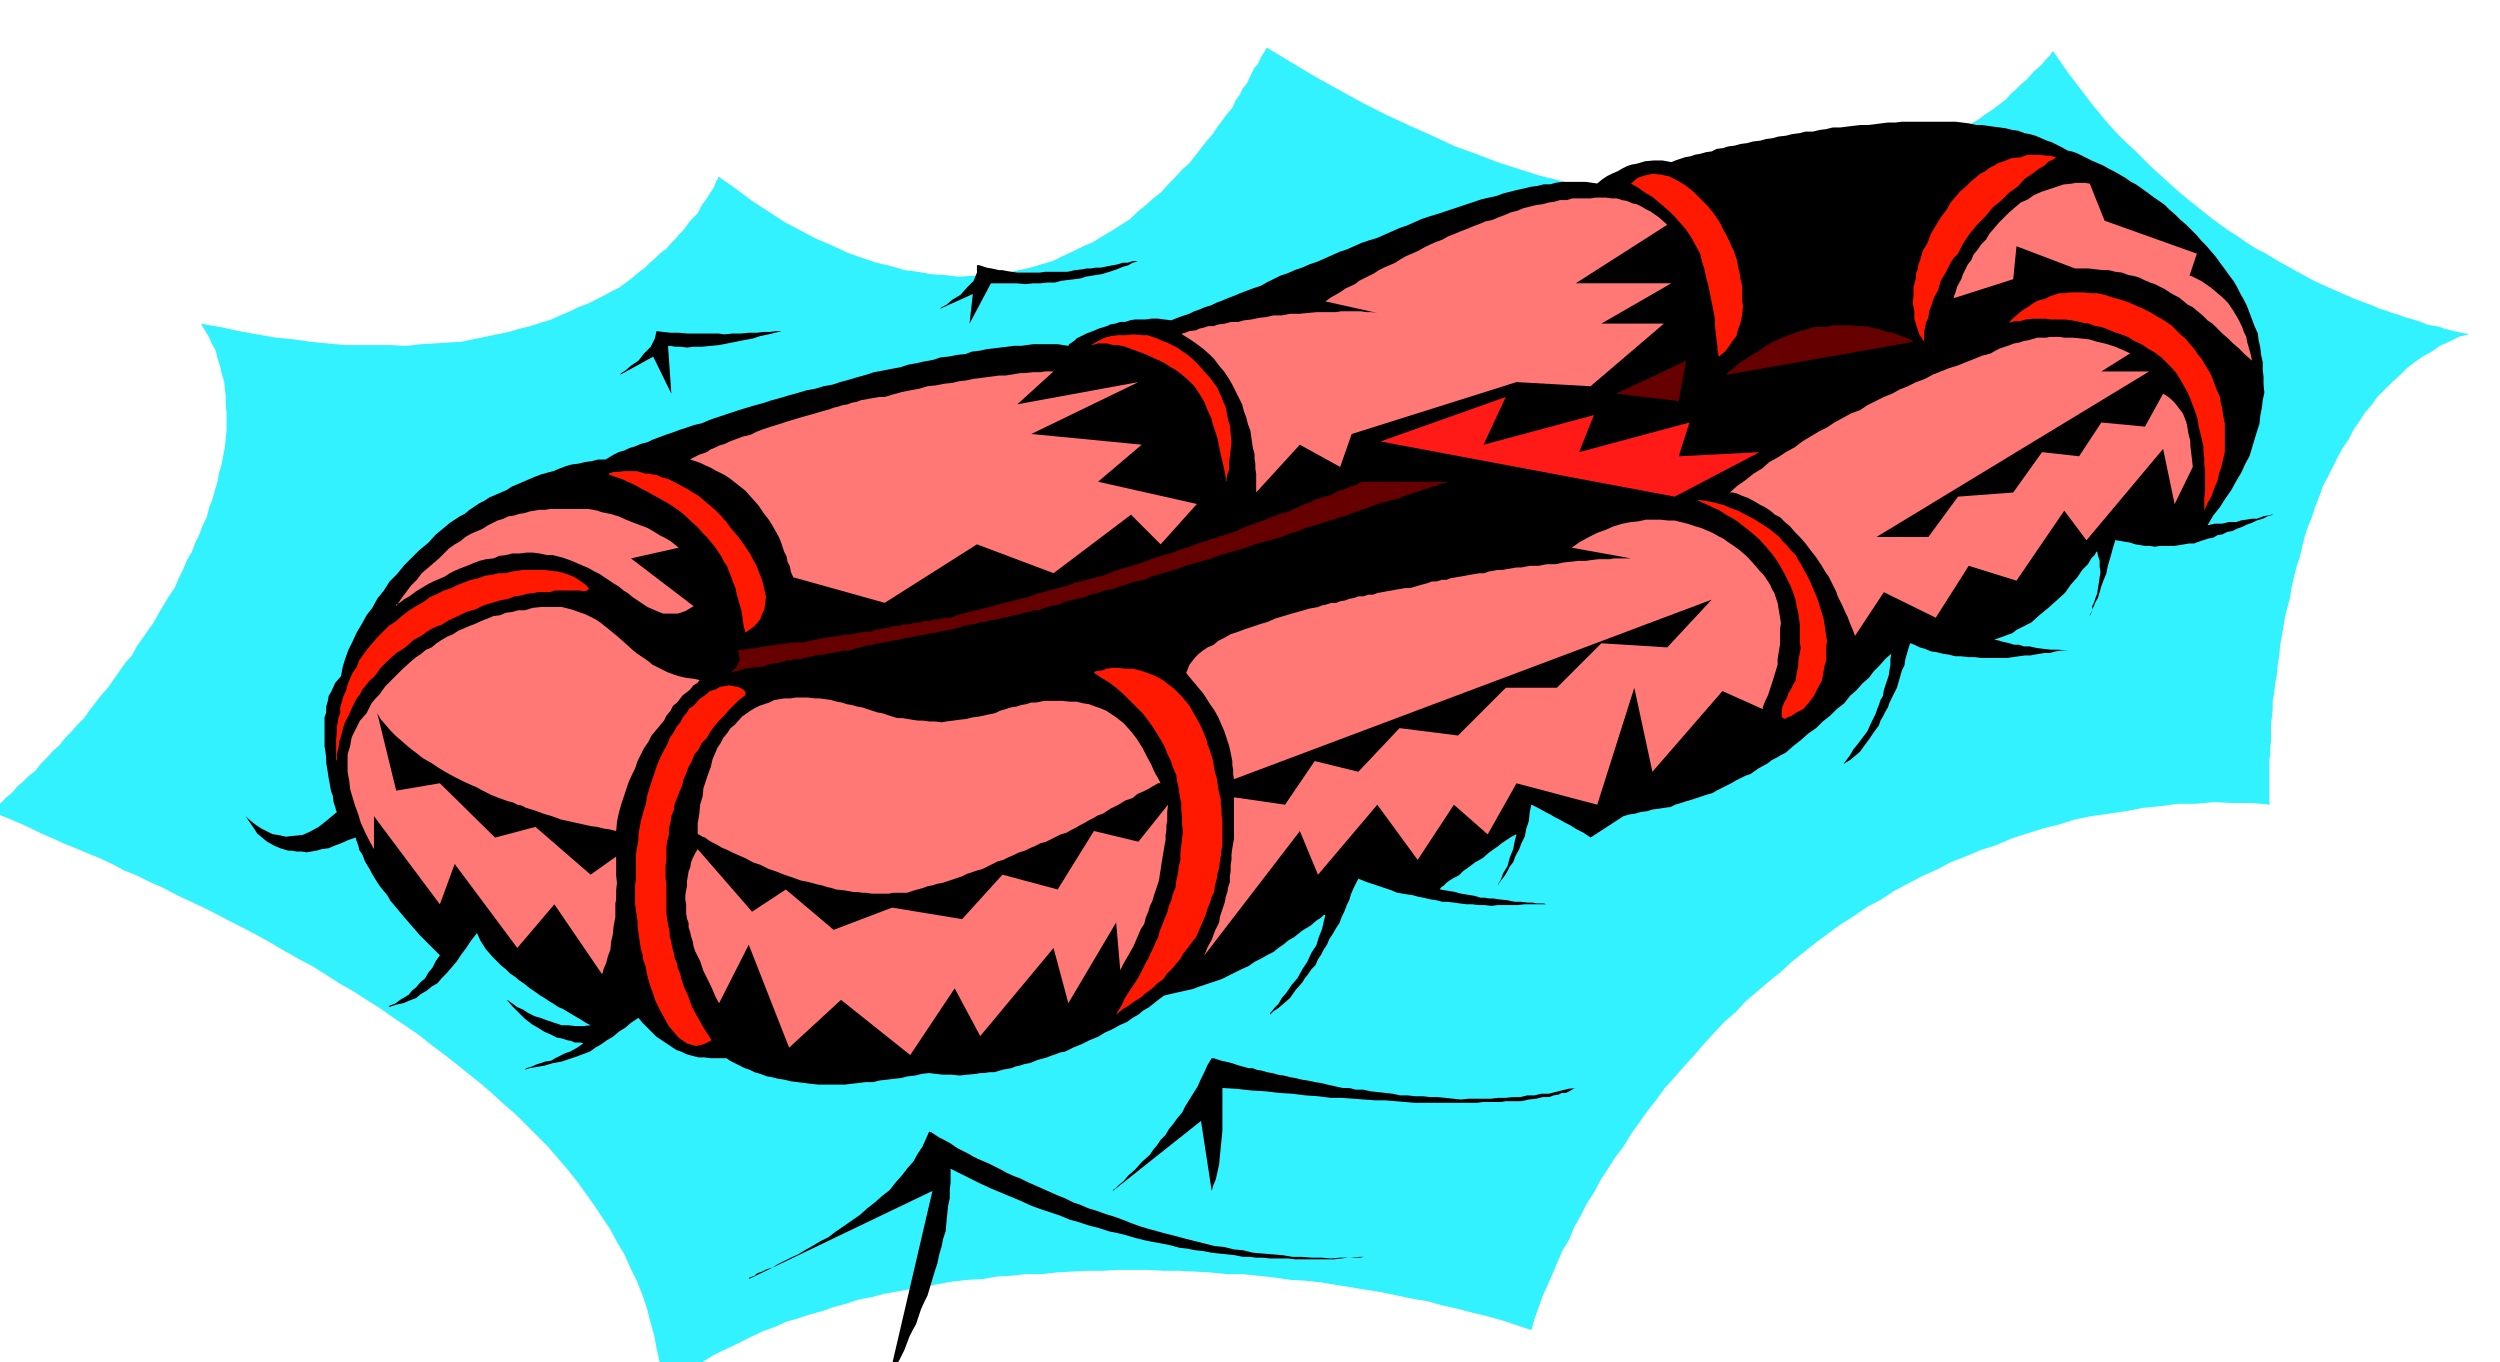 <svg xmlns="http://www.w3.org/2000/svg" width="490.455" height="267.248" fill-rule="evenodd" stroke-linecap="round" preserveAspectRatio="none" viewBox="0 0 3035 1654"><style>.pen1{stroke:none}.brush2{fill:#000}.brush3{fill:#ff1900}.brush4{fill:#ff7875}.brush6{fill:#600}</style><path d="M873 215h-1l-1 3-2 3-2 6-4 6-5 8-6 8-5 10-9 9-8 11-5 5-5 6-6 6-5 6-7 5-6 6-7 6-6 6-8 6-7 6-8 6-8 6-10 5-9 5-10 5-10 5-11 4-10 5-12 5-11 5-13 4-12 4-13 3-13 4-15 3-14 3-15 3-14 3-17 1-16 1-17 1-17 2-19-1h-55l-21-2-21-2-21-3-21-2-23-4-22-4-23-5-23-4 4 7 5 8 4 9 5 9 2 9 3 9 2 9 3 10 1 9 1 9v10l1 10v21l-1 10-1 11-2 10-2 11-3 10-2 11-3 10-3 11-4 10-3 12-5 10-4 11-5 10-4 11-6 10-5 12-5 10-5 12-7 10-6 10-6 10-6 11-7 10-7 10-7 10-6 11-8 9-7 10-7 10-7 10-8 9-7 9-7 9-7 10-8 8-7 8-8 8-7 9-8 7-7 8-8 8-6 8-8 6-7 7-7 6-6 7-7 6-6 6-6 6-6 6 11 4 12 5 12 5 13 6 12 6 14 6 13 6 15 6 14 6 15 6 15 7 15 8 15 6 16 8 16 7 17 9 15 7 17 8 16 8 17 9 16 8 17 9 16 9 17 10 16 9 17 9 16 10 17 11 16 9 17 11 16 10 17 12 15 10 16 11 15 12 16 12 14 11 15 12 15 12 15 13 13 12 14 12 13 13 14 14 12 12 12 14 12 14 12 15 10 14 10 14 10 15 10 15 8 15 9 15 7 16 8 16 6 15 6 17 4 16 5 18 3 16 4 18 2 18 3 18 8-9 9-7 10-8 11-6 10-8 11-7 12-6 13-6 12-6 12-6 13-6 14-5 13-6 14-4 15-5 15-4 14-5 15-4 15-5 16-3 15-4 17-3 16-3 18-3 16-3 17-3 18-2 18-1 17-3 18-1 18-2h19l18-2 18-1 18-1h19l18-1h38l19 1h18l20 1 18 1 20 2h19l19 2 19 2 20 3 18 1 19 2 18 3 19 3 18 3 19 3 19 4 19 4 18 3 18 5 18 4 19 5 17 4 18 5 18 6 18 6 4-14 5-14 5-14 6-13 6-14 6-14 6-14 8-13 6-15 8-14 7-14 9-14 8-15 9-14 9-14 10-13 9-15 10-14 10-14 11-14 10-14 12-13 12-14 12-13 12-14 12-13 12-13 14-12 12-13 14-12 14-12 15-12 13-12 15-12 15-12 15-11 15-11 16-10 16-11 17-9 15-10 17-9 17-9 18-8 17-9 18-7 19-8 19-6 18-8 19-6 19-6 20-5 19-6 20-4 21-3 21-3 20-4 21-2 22-3h22l21-2 23 1h22l24 2-1-2v-52l1-7v-8l1-8v-19l1-10 1-9v-11l2-10 1-11 2-10 1-12 2-12 1-12 2-11 2-12 2-12 3-12 3-11 2-13 3-13 3-12 4-12 3-13 3-12 4-12 5-12 4-13 5-12 4-12 6-11 6-12 6-12 6-11 7-10 6-12 7-10 7-11 8-9 7-10 9-9 9-9 9-8 9-9 9-7 10-7 11-6 10-7 11-5 12-6 12-3-2-1h-2l-5-1-5-1-8-2-8-2-5-2-5-1-6-1-5-1-7-3-6-2-7-2-7-2-8-3-7-2-8-3-7-2-9-4-8-3-8-3-8-3-9-4-9-4-9-4-9-4-11-5-9-5-11-6-9-5-11-6-10-6-10-6-10-5-11-7-10-7-11-7-10-7-11-8-10-8-10-8-10-8-12-10-10-9-11-10-10-9-11-11-10-10-11-10-10-10-11-12-10-12-10-12-9-12-10-13-10-13-9-13-9-13h-2l-2 4-5 5-6 7-9 8-9 10-6 5-6 6-7 6-6 7-8 6-8 6-9 6-8 6-10 6-9 7-10 6-10 7-12 6-12 6-12 6-12 7-14 5-13 6-14 5-13 6-16 4-15 4-17 3-16 4-17 3-17 3-18 2-18 2h-20l-19 1h-40l-21-2-21-1-22-3-21-3-24-5-23-5-24-6-24-6-25-8-25-8-26-10-25-9-28-13-27-12-28-13-28-14-29-16-29-16-30-18-30-18-1 1-2 4-4 6-4 9-4 4-3 6-3 6-3 7-5 6-4 8-5 7-4 9-6 7-6 8-6 8-6 9-7 8-7 9-7 9-7 9-9 8-8 9-9 9-8 9-10 8-9 8-10 8-9 9-11 7-11 7-12 7-11 7-12 5-12 6-13 6-12 6-14 4-13 4-14 3-13 3-15 1-15 2-15 1-15 1-17-2-16-1-17-3-16-2-17-5-17-4-18-6-17-6-19-9-19-8-19-10-19-10-20-13-20-13-20-15-20-14z" class="pen1" style="fill:#33f2ff"/><path d="m409 986-1-2-1-4-2-6-1-8-2-5-1-5-1-6-1-5-1-7-1-6-1-6v-6l-1-8-1-6v-35l2-6v-7l2-7 1-6 3-5 5-11 7-8 2-11 3-10 4-11 5-10 5-11 6-10 6-11 7-9 6-11 8-10 7-11 9-9 9-11 9-9 9-9 11-9 9-10 11-9 6-5 6-4 6-4 6-3 6-5 6-4 6-4 6-3 6-4 7-3 7-3 7-3 6-4 7-3 7-3 7-3 7-3 8-3 7-2 8-2 7-3 8-3 7-2 8-1 8-2 8-1 8-2h9l5-3 5-3 6-3 7-2 6-3 7-2 7-3 8-2 6-3 8-3 8-3 9-3 8-3 9-3 9-3 9-2 9-4 9-3 9-3 9-3 9-3 10-3 10-3 11-3 9-3 11-3 10-3 11-3 10-3 11-2 10-3 11-2 9-3 11-3 10-3 11-3 9-3 11-2 10-2 11-2 9-3 11-2 9-2 11-2 9-3 10-1 10-2 10-1 8-3 9-1 9-2 9-1 8-1 8-1 8-1h9l7-1 8-1h29l6 1 7 1 1-2 6-4 3-3 6-3 6-3 8-3 7-3 10-3 4-2 6-1 6-2h6l6-2 6-1h13l7-1h8l7 1 9 1 5-2 5-2 6-2 6-2 6-3 6-2 7-3 7-2 6-3 8-3 7-3 8-3 7-3 8-3 8-3 9-3 7-4 8-4 8-4 9-3 9-4 9-3 9-4 9-3 9-4 9-4 9-4 9-3 9-4 9-4 9-3 10-3 9-4 9-4 9-4 9-3 9-4 9-4 9-3 10-3 9-3 9-3 9-3 9-3 9-3 9-3 9-2 9-2 8-3 8-2 8-2 9-2 8-2 8-1 8-2h8l7-2 8-1h28l7 1 7 1 6-5 6-4 6-3 7-3 5-3 6-3 6-2 6-1 10-3 11-1h10l11 2 5-2 6-2 6-2 6-1 6-2 6-1 7-2 7-1 6-3 8-1 6-2 8-1 7-2 8-1 7-2 9-1 7-2 8-1 7-2 9-1 8-2 8-1 8-2h9l8-2 8-1 8-2h9l8-1 8-1 9-1h9l8-1 8-1 8-1h9l8-1h65l8 1 8 1 9 2h7l7 1 7 1 8 1 7 1 8 2 7 1 8 3 6 1 7 2 7 3 7 3 6 2 6 3 6 3 7 4 5 1 6 2 6 3 6 3 6 3 7 3 7 3 7 4 6 3 7 4 7 4 7 5 6 3 7 5 7 5 8 6 6 4 7 5 6 6 7 6 6 6 7 6 6 6 7 7 5 6 6 6 6 7 6 7 5 7 6 8 5 7 6 8 4 7 4 8 4 7 4 8 3 8 3 8 3 8 4 9 1 8 2 9 1 9 2 9v9l1 9v9l1 10-2 9-1 9-2 10-1 10-3 9-3 10-3 10-3 10-5 9-5 11-6 10-6 11-7 10-7 11-8 10-7 12 9-2h9l8-2h9l6-2 7-1 6-1h6l8-3 6-1 4-1h2l-7 2-6 3-7 2-6 3-6 2-6 3-6 2-6 3-6 1-6 3-6 1-5 3-6 1-6 2-6 2-5 2h-6l-6 1-6 1-6 1h-18l-6 1-6-1h-6l-6-1-6-1-6-2-6-1-6-1-6-1-3 10-3 11-3 10-2 10-3 7-3 8-2 7-2 7-3 5-2 5-2 4-1 4-2 4v2-3l3-6v-5l2-4 2-6 2-5 1-7 1-6 1-7 1-6-1-7v-7l-2-6-1-5h-1l-2 4-4 4-4 7-7 7-6 9-8 9-7 10-10 9-10 9-11 9-10 9-6 3-6 3-6 3-5 4-6 2-5 2-6 2-5 2h1l5 1 3 1 4 1 5 1 6 2h6l6 2h7l9 2 8 1 9 1h9l11 1h-7l-7 1-8 2h-6l-6 1-6 1-5 1h-7l-7 1-7 1-7 1h-32l-8-1h-8l-8-1h-7l-8-2-7-1-8-2-7-1-7-3-7-2-6-3-5-2-2 6-2 7-2 7-1 7-3 6-2 7-2 7-2 7-3 6-3 6-3 6-2 6-3 5-3 6-3 5-2 6-6 8-6 9-6 8-5 7-6 5-6 5-5 3-3 2 2-3 6-8 4-7 5-6 6-8 6-8 5-11 5-10 2-6 2-5 2-6 3-5 1-7 2-6 2-6 2-6 1-7 1-6v-7l1-6-7 6-7 8-7 7-6 8-8 7-7 8-8 7-7 9-9 7-8 8-9 7-8 8-10 7-9 8-9 7-9 8-6 3-5 3-6 3-5 4-11 6-10 7-6 2-6 3-6 3-5 3-6 3-6 3-6 3-5 3-7 2-6 2-6 2-6 2-7 2-6 2-7 2-6 3-8 1-6 1-8 1-6 2-8 1-7 2-7 1-7 2-40 26-9-6-8-4-8-5-6-3-7-4-6-3-5-3-4-2-9-5-6-3-4-2-2 10-1 10-3 9-2 10-4 8-3 8-4 7-3 8-4 5-3 6-3 5-3 4-4 5-1 3v-2l3-5 3-8 5-8 3-11 4-10 2-10 2-8-6 3-6 4-6 4-5 4-10 7-8 7-9 5-8 6-7 5-5 5-6 3-5 3-4 3-3 3-4 3-1 2 6 1 6 1 6 1 7 2 6 1 6 1 6 1 6 2h5l6 1h5l6 1 10 1 10 2h7l8 1h6l6 1h8l3 1h-26l-8 1h-25l-7 1-9-1h-7l-8-1h-7l-8-1-7-1-8-1h-6l-8-2-7-1-8-2-6-1-7-2-7-1-6-1-6-1-7-3-6-2-6-2-6-2-6-2-6-2-5-2-5-2-3 6-3 6-3 7-2 7-3 6-3 8-3 6-3 8-4 6-4 7-4 6-3 7-4 6-3 6-4 6-3 7-5 5-4 6-4 5-3 5-8 9-7 10-7 6-7 6-6 4-4 4v-2l2-2 3-4 5-5 4-7 6-7 6-9 7-8 6-11 6-9 5-11 6-9 3-10 4-10 2-9 2-8h-2l-3 3-6 4-7 6-10 6-10 8-7 4-6 5-6 4-6 5-8 4-7 4-8 4-7 5-9 4-8 4-8 4-8 4-9 3-9 3-9 3-8 3-9 2-9 2-9 2-8 2-4 3-4 3-5 4-5 4-7 4-6 5-7 4-7 5-9 4-9 5-9 4-8 5-10 4-10 5-10 4-10 5-6 1-5 2-6 2-5 2-11 3-10 4-6 1-6 2-5 1-5 2-11 2-10 3h-6l-6 1h-5l-5 1-11 1-9 1-10-1h-10l-9-1-8-1-9 1-8 2-9 1-8 2-9 1-8 1-9 1-8 2h-9l-8 1-9 1-8 1h-33l-9-1-8-1-8-1-8-1-8-2-7-1-8-2-6-1-8-3-7-2-6-3-6-2-6-3-6-3-6-3-4-3h-19l-8-1h-7l-8-2-7-2-6-3-6-2-6-4-6-4-6-4-6-4-6-6-5-5-6-6-5-6-9 6-7 6-8 5-7 6-7 4-7 5-7 4-7 5-8 3-8 3-9 3-9 3-11 2-10 3-6 1-6 1-6 1-6 2 2-2 7-2 4-2 6-2 6-2 7-1 5-3 6-3 6-3 6-2 9-5 7-5-3-1h-7l-5-2-5-1-6-2-6-1-8-4-7-3-8-5-7-4-9-7-7-7-8-8-7-8 2 1 7 5 4 3 7 3 6 4 8 4 7 2 8 3 9 3 9 3h8l9 1h9l9-1-2-1-4-2-6-4-7-4-5-3-5-3-5-3-5-2-6-4-5-3-6-4-5-3-7-5-6-4-6-5-6-4-6-5-6-4-5-5-5-4-11-11-8-9-7-11-4-9-7 9-6 9-6 8-6 9-6 7-6 7-6 6-5 6-7 4-6 5-7 4-6 5-8 3-7 3-9 2-9 3 1-2 6-2 7-5 10-6 4-5 5-4 5-6 6-5 4-7 5-6 4-8 5-7-9-9-8-8-8-8-6-7-7-8-6-7-5-6-5-6-6-7-4-7-5-6-4-5-4-6-3-5-3-5-2-4-6-10-3-8-4-6-1-5-3-8v-2l-9 3-9 4-8 3-7 3-8 1-7 2-6 1-6 1-6-1h-6l-6-1h-4l-10-3-7-3-9-5-6-5-6-5-3-5-7-10-4-6 2 2 7 6 4 3 6 4 6 3 8 4 7 1 9 2 9-1 11-1 9-4 11-6 5-4 5-4 6-5 6-5z" class="pen1 brush2"/><path d="m409 924-1-2v-24l1-10v-6l1-5 1-6 2-5v-7l2-7 2-7 3-6 2-8 3-7 3-7 5-7 3-8 5-7 5-7 6-7 6-7 7-7 7-7 9-6 8-7 8-6 8-5 9-5 8-6 9-4 8-4 9-3 8-4 8-3 8-3 9-2 8-3 8-1 8-2h9l7-2 7-1 7-1h26l7 1 10 1 10 3 8 3 8 5 8 6 3 4-2 2-4 1-5-1h-31l-5 2h-15l-5 1-8 1-7 2-8 1-8 3-10 2-10 3-10 3-10 5-11 3-10 5-11 5-10 6-6 2-6 3-5 3-5 4-11 6-10 9-11 7-10 9-9 9-8 11-5 4-4 5-5 6-3 6-4 5-3 6-3 6-3 7-3 6-3 6-2 7-2 8-2 6-1 8-2 7v9z" class="pen1 brush3"/><path d="M481 736v-2l4-2 5-4 7-4 8-6 10-6 5-3 6-3 7-3 7-3 6-4 6-3 7-3 8-3 7-3 8-3 8-2 9-1 7-3 8-1 8-2h9l8-1h8l8 1 9 2h7l8 2 7 2 8 3 7 3 7 3 7 3 7 4 6 3 6 4 6 4 6 4 5 3 6 5 5 3 6 5 9 6 9 6 9 4 10 4h18l9-3 10-6-76-58 58-13-5-4-5-4-7-4-6-3-8-5-7-4-8-3-8-3-10-4-9-4-10-3-10-2-6-2-5-1-6-1h-46l-6 1h-7l-6 1-6 1-6 2-7 1-6 2-7 1-6 3-7 2-6 3-6 3-6 4-7 3-7 3-7 4-6 5-7 4-7 5-6 6-6 6-7 6-7 6-7 6-6 8-7 7-6 8-6 8-6 9z" class="pen1 brush4"/><path d="M739 576v-1l3-1 3-1h6l6-1h16l10 3h4l5 1 6 1 6 3 6 1 6 3 6 3 7 4 6 3 6 4 7 4 7 6 6 5 7 6 7 7 7 8 5 7 6 7 5 6 5 7 4 6 4 6 3 6 4 7 4 10 4 11 2 9 2 9-1 7-1 8-3 6-2 6-8 9-10 7-2-7-1-7-1-7-1-6-2-7-2-7-2-7-1-6-3-7-2-6-3-7-2-6-4-6-3-6-4-6-4-6-5-6-5-6-6-6-5-6-7-6-6-6-7-6-7-5-9-6-9-5-9-5-9-5-6-3-5-3-6-3-5-2-6-3-6-2-6-2-5-2z" class="pen1 brush3"/><path d="m838 558 1-1 4-2 6-3 9-3 4-3 5-2 6-3 7-2 6-3 8-3 8-3 9-2 8-4 8-3 9-3 10-3 9-3 10-3 10-3 11-3 10-3 11-3 5-2 5-1 6-2 6-1 5-2 6-1 5-2 6-1 5-1 6-1 6-1h6l10-3 11-3 10-2 11-2 10-3 10-1 10-2 10-1 8-2 9-1 9-2 9-1 7-1 8-1 7-1h8l6-1 6-1 6-1h6l9-1h9l6-1h10l-44 40 147-27-130 63 134 13-53 45 120 27-44 49-36-36-94 71-93-35-112 71-111-31-3-7-1-6-3-6-1-6-3-6-2-6-2-6-2-5-6-11-6-10-7-9-6-9-8-9-8-9-10-8-9-7-6-4-6-3-6-3-5-3-7-3-6-3-6-2-6-2z" class="pen1 brush4"/><path d="m1324 420 2-2 9-5 6-3 8-2 8-1h10l9-1 11 1h6l6 2 6 2 6 3 6 2 6 3 6 3 7 5 6 4 7 6 6 6 7 8 8 9 8 11 2 5 3 6 2 6 3 6 1 5 1 6 1 5 2 6 1 10 1 11-1 9-1 9-1 8v8l-2 5-1 5v4l-1-2v-3l-1-6-1-5-2-9-2-8-2-10-2-10-2-6-2-6-2-6-1-5-5-11-4-10-6-10-6-9-8-8-7-6-8-6-7-4-6-4-6-3-7-3-6-3-5-2-5-2-11-4-8-3-9-2h-6l-7-2h-11l-3 1-5 1-1 1z" class="pen1 brush3"/><path d="M1525 598v-23l-1-6v-6l-1-6v-6l-2-7-1-7-1-7-1-7-3-8-2-8-3-8-2-8-4-8-4-8-4-8-4-7-6-9-6-7-6-8-6-6-8-7-8-6-9-6-8-5v-1l4-1 5-2 8-1 4-2 5-1 6-2h6l6-2 8-1 7-2h9l7-2 9-1 9-2 9-1 9-2h10l5-1 5-1h12l10-1 11-1h23l6-1h24l7 1h6l7 1-63-14 7-5 9-5 9-6 11-5 5-4 6-3 6-3 6-3 6-4 6-3 7-3 7-3 6-4 7-4 7-3 7-3 7-4 8-4 7-3 8-3 7-4 8-3 7-3 8-3 7-3 8-3 7-3 9-2 7-3 8-3 7-3 8-2 7-3 8-2 8-2 8-1 7-2 7-1 7-2h8l7-2h22l6-1h13l7 1h6l6 2 6 1 7 3 5 1 6 3 5 3 6 3 10 7 10 9-111 71h116l-85 49h76l-89 76-90-5-200 63-14 40-49-27-53 58z" class="pen1 brush4"/><path d="m1676 536 152-54-27 58 134-36-18 45 134-36-13 41 98-5-103 54-357-67z" class="pen1" style="fill:#ff1917"/><path d="m1962 478 76 9 9-49-85 40z" class="pen1 brush6"/><path d="m1980 223 2 1 7 4 4 3 6 4 7 4 7 6 6 5 8 7 6 6 8 9 6 7 6 9 5 9 6 11 2 9 3 9 2 10 3 11 2 10 2 10 2 10 2 11v8l1 9 1 8 1 7v5l1 4v2l1 2 2-2 5-4 3-4 3-4 4-6 4-5 2-8 3-8 2-10 1-10-1-7v-18l-2-8-1-7-2-8-1-7-2-6-2-6-3-6-2-5-3-6-3-6-3-5-2-5-4-6-4-6-4-5-4-5-9-9-8-8-10-8-10-6-10-5-10-2-10-1-9 2-9 3-8 7zm356 192v-13l1-4 1-6 3-6 1-8 3-8 3-9 5-9 3-11 6-10 3-6 3-6 4-6 5-5 3-6 3-6 4-6 4-6 9-11 10-10 9-11 11-9 9-9 11-8 8-9 9-6 8-6 7-4 5-5 5-2 3-2h2l-2-1-2-1-4-1h-5l-7-1h-16l-8 3-11 1-10 4-6 2-5 3-6 3-5 4-6 3-6 5-6 5-6 6-6 5-6 7-6 7-5 9-7 9-6 10-6 10-4 11-6 10-3 11-2 5-1 6-2 5v6l-3 10v10l-1 10 2 10v9l3 10 3 9 6 9z" class="pen1 brush3"/><path d="m2096 455 2-3 8-6 5-5 7-4 7-5 9-5 8-6 9-5 10-5 11-4 10-4 11-3 5-2 6-1h12l10-2h20l10 1h9l9 2 8 2 9 3 6 1 6 2 5 2 6 2 6 3 3 2-227 40z" class="pen1 brush6"/><path d="M2372 362v-2l2-5 2-7 5-9 2-6 3-6 3-6 4-5 3-7 5-6 4-6 6-6 4-7 6-7 6-7 6-6 6-6 7-6 7-6 9-4 7-5 9-4 9-3 9-3 9-3 10-1 5-1h11l6 1 18 45 112 40-9 27h2l8 4 4 2 6 4 7 5 7 6 6 5 7 7 6 9 6 10 2 4 3 6 2 6 3 6 1 6 2 7 2 7 2 9-9-8-7-7-7-6-6-6-7-6-6-6-6-6-6-4-6-6-6-5-6-5-6-3-6-5-5-4-6-3-5-3-6-4-6-3-6-3-6-2-7-3-6-3-7-2-6-1-8-3-8-1-8-2h-7l-9-1-8-1h-17l-71-27-4 40-72 23z" class="pen1 brush4"/><path d="m2439 393 2-4 8-7 6-5 8-5 4-3 5-3 5-2 6-1 5-3 6-2 6-2h7l6-1h16l9 1h8l9 2 9 3 11 3 9 3 11 5 5 2 6 3 6 3 6 4 6 3 6 4 6 4 6 6 5 5 6 5 5 6 6 7 4 6 5 6 4 7 5 8 3 6 3 8 3 8 4 9 1 7 2 8 1 8 2 9v35l-2 8-2 9-3 9-2 9-4 9-3 9-5 9-4 9v-15l1-9v-25l-1-8v-7l-1-7v-7l-2-9-2-8-2-8-1-8-3-9-3-8-3-8-3-7-5-9-4-7-5-8-5-6-7-7-6-6-8-6-7-4-9-6-9-4-8-5-8-3-9-3-7-3-8-3-7-1-8-3-7-1-8-2-6-1-7-1h-18l-6-1h-16l-9 1-7 2h-6l-4 1-3 1v1z" class="pen1 brush3"/><path d="M2100 598h4l4 1 7 3 8 3 9 5 5 3 6 3 6 4 6 5 6 3 6 6 6 5 6 7 6 6 7 8 6 8 7 9 6 9 6 10 3 4 3 6 3 6 3 6 2 6 3 6 3 6 3 7 3 6 3 8 3 7 3 8 35-53 63 31 40-63 58 18 58-85 27 36 93-111 14 67 22-45-1-10-1-8-1-8v-6l-2-7-1-6-1-6-1-4-4-10-6-8-4-5-4-4-5-4-5-3-22 40-53-5-27 41-45-5-35 49-67 5-36 49h-63l331-201h-58l35-22-11-5-10-4-10-3-9-2-10-3-10-1-10-1h-10l-6-1h-11l-5 1h-11l-10 3-6 1-6 2-6 1-5 2-6 2-6 2-6 3-5 3-11 3-10 4-10 4-10 4-10 3-10 4-10 4-9 5-11 4-10 5-10 4-9 5-10 4-10 5-10 5-9 6-11 4-9 5-11 6-9 6-10 5-10 6-10 6-9 7-11 6-9 6-11 6-9 8-10 6-10 8-10 7-9 8z" class="pen1 brush4"/><path d="M2060 607h2l9 1 5 1 8 2 8 2 9 4 9 3 9 5 10 5 11 7 9 6 11 9 4 5 5 5 5 6 6 6 3 6 4 6 3 6 4 7 3 6 3 7 3 7 3 7 2 6 2 7 2 6 2 7 1 6 1 7 1 7 1 7-1 6v18l-2 5-1 6-1 6-1 6-5 9-5 10-6 8-7 8-8 4-6 4-5 2-3 2-4-2v-9l1-4 2-5 3-5 2-6 3-5 3-6 3-5 1-8 2-9v-6l1-5 1-6 1-5-1-7v-21l-1-8-1-7-2-8-1-7-3-9-3-8-4-8-4-8-5-9-5-8-6-8-6-7-8-9-8-7-10-8-9-7-6-4-6-3-6-4-5-3-7-3-6-3-7-3-6-3z" class="pen1 brush3"/><path d="M2140 861v-2l1-3 2-5 3-6 3-9 3-9 3-10 3-10v-7l1-6 1-6 1-6v-19l1-6-1-7-1-6-1-6-1-6-2-6-2-6-3-5-2-5-4-6-4-6-5-5-4-5-10-11-10-9-7-5-6-4-7-5-6-3-7-4-7-3-7-3-7-2-9-3-8-2-8-2h-8l-9-1h-18l-9 2-10 1-10 2-10 3-9 4-11 4-10 5-11 6-10 7 72 13h-21l-5 1h-14l-8 1-7 1h-9l-9 1-9 1-9 2h-11l-10 2h-11l-10 2h-6l-6 1-6 1-5 1h-6l-5 1-6 1-5 2h-6l-6 1-6 1-5 1-6 1-6 1-6 1-5 2h-6l-6 2h-6l-5 2-11 3-10 3h-6l-6 1-6 1-5 1-6 1-5 1-6 1-5 2h-6l-6 2h-6l-5 2-6 1-5 2-6 1-5 2h-6l-6 2-5 1-5 2-11 2-10 3-11 3-10 3-10 3-9 4-10 3-9 3-9 3-8 3-9 3-7 4-8 4-6 5-7 3-6 4-5 4-4 4-7 9-4 10 4 5 5 6 5 6 6 7 4 6 5 8 5 7 5 9 3 7 4 9 3 9 3 9 2 9 2 10v5l1 5v6l1 6 580-218-54 58-80-5-54 54h-62l-58 58-71-9-50 53-53-13-36 53-62-9v50l-1 6-1 6-1 7v7l-1 6v7l-1 7v7l-2 6-1 6-2 6-1 6-2 6-2 6-2 6-1 7-5 10-4 11-5 9-4 10 116-151 22 53 72-85 49 67 44-67 41 36 35-62 98 26 45-142 22 102 85-98 49 22z" class="pen1 brush4"/><path d="m1328 817 2-2 8-1 5-2 7-1h8l9 1h8l9 2 9 3 10 4 9 5 9 7 4 3 5 5 5 5 5 6 4 5 4 7 4 7 5 9 4 9 4 10 1 5 2 5 2 6 2 6 1 5 1 6 1 6 2 6 1 6 1 7 1 6 2 7v6l1 7v7l1 7v29l-1 6-1 8-1 6-1 8-2 7-1 7-2 7-1 8-3 6-2 7-3 7-2 7-3 7-3 7-3 7-3 7-5 6-5 7-5 6-4 7-5 6-5 6-6 6-5 7-7 5-6 6-7 5-7 6-8 5-7 5-8 5-7 6 2-4 5-8 3-7 5-8 6-9 6-9 3-6 3-6 3-6 3-5 3-7 3-6 3-7 3-6 2-8 3-7 3-8 3-7 2-8 3-7 2-8 3-7 1-9 2-8 1-9 2-8v-9l1-8 1-9 1-8-1-9v-9l-1-9v-8l-2-9-1-8-2-9-1-8-4-9-3-9-4-8-3-8-5-9-5-8-5-8-5-7-7-9-7-7-8-8-7-7-9-8-9-7-10-6-9-6z" class="pen1 brush3"/><path d="M847 1013h1l5 3 3 1 4 3 5 3 6 3 5 3 7 3 6 3 9 4 7 3 9 5 9 3 10 5 9 3 10 4 9 3 11 4 10 2 11 3 5 1 6 2 5 1 6 2 10 1 11 2h5l6 1h5l6 1h21l5-1h17l9-3 11-3 5-2 6-1 6-2 6-1 6-2 6-2 6-2 6-2 6-3 6-2 6-2 7-2 6-3 6-3 6-3 7-2 6-3 7-3 6-3 7-2 6-3 7-3 6-3 7-2 6-3 6-3 6-3 7-2 5-3 6-3 5-3 6-3 5-3 6-3 5-3 6-2 9-6 10-5 8-5 9-3 6-5 7-3 6-3 5-3 7-4h3l-3-6-3-5-3-6-2-5-6-11-5-10-7-11-7-9-9-10-9-7-6-4-6-4-7-3-6-2-8-3-7-1-8-2h-8l-10-1h-21l-10 2h-6l-6 2-6 1-6 2-7 1-6 2-7 2-6 3-10 2-9 2-8 1-8 2-9 1-7 1-8 1-6 1-8-1h-7l-7-1h-6l-7-1-6-1-6-1h-6l-7-2-6-2-6-2-6-1-6-2-6-2-6-2-6-1-7-2-6-1-6-2-6-1-7-2-7-1-7-1h-6l-8-1h-15l-6 1h-8l-6 1-6 1-6 3-6 2-6 2-6 3-5 3-10 7-9 10-5 4-4 6-5 6-3 6-4 6-3 7-3 7-2 9-3 8-3 9-3 9-1 10-3 10-1 11-1 6-1 6v13z" class="pen1 brush4"/><path d="m847 1031 66 76 41-27 58 49 71-27 85 14 49-54 67 18 44-71 54 13 36-45-1 9v11l-1 5v6l-1 6v6l-1 5-1 6-1 6-1 6-1 6-1 7-1 6-1 7-2 6-2 6-2 6-2 7-3 6-2 7-3 7-2 8-4 6-3 7-3 7-3 7-4 7-4 7-4 7-4 8-5-58-58 98-18-67-89 107-31-58-54 81-84-67-63 58-49-125-36 71-4-7-3-7-3-7-3-6-3-6-3-6-2-6-2-6-3-6-3-6-2-6-1-6-2-6-1-5-2-6v-5l-2-6-1-6v-11l-1-6v-5l1-6 1-5v-6l1-6 1-6 2-5 1-6 2-5 3-6 3-5z" class="pen1 brush4"/><path d="M905 844v-4l-3-3-6-3-6-1-5-1-5 1-6 1-5 3-7 2-6 5-7 5-7 8-5 3-3 5-5 6-3 6-5 6-3 6-5 7-3 8-4 7-4 8-4 9-3 9-3 9-3 9-3 10-2 11-3 10-3 11-1 5-1 6-1 6v6l-1 5-1 6-1 6v31l-1 6v24l1 7 1 7 1 7v6l1 7 1 7 1 7 1 6 2 7 1 7 3 8 1 7 2 8 2 7 3 8 2 6 2 6 3 6 3 6 5 9 5 9 6 7 6 7 10 7 11 3 9-2 10-5-6-9-5-8-5-9-5-9-3-6-2-5-2-6-2-5-3-6-2-6-2-6-1-5-3-7-1-6-3-7-1-6-2-7-1-6-2-7v-6l-2-8-1-7-1-7v-35l-1-8v-15l1-7v-15l1-8 2-7v-8l2-7 1-8 3-7 1-8 3-7 3-8 3-7 2-8 3-7 3-8 4-7 3-8 5-6 4-8 6-6 4-7 5-7 6-7 6-6 6-7 6-6 6-6 8-6z" class="pen1 brush3"/><path d="M851 826h-2l-2 3-5 3-5 6-8 6-7 9-5 4-3 6-5 6-3 6-5 6-5 6-5 6-4 8-5 7-4 8-4 8-3 9-4 8-4 9-3 9-3 9-3 9-3 11-2 10-1 11-8-2-7-1-8-2-8-1-9-2-9-2-9-2-9-2-11-4-10-3-11-4-10-3-6-3-5-1-6-3-5-1-11-4-10-4-6-3-6-3-5-3-5-2-11-5-10-5-11-6-10-6-9-6-9-5-9-7-9-7-8-7-7-6-7-7-6-7-6-7-4-7 23 94 53-9 67 66 49-13 67 58 31-22v23l1 9-1 9v11l-1 5v17l-2 10-1 10-2 9-1 10-3 8-2 8-3 7-2 7-58-85-45 53-76-102-18 49-80-107v40l-6-11-5-10-5-11-3-10-4-11-3-10-3-10-1-10-2-11v-21l3-10 2-11 5-10 5-10 8-9 3-6 3-6 4-5 5-5 8-11 10-10 10-10 11-10 6-5 6-4 6-5 7-3 6-5 6-4 7-4 7-3 6-4 7-3 7-3 8-3 6-3 8-3 7-3 8-1 7-3 8-1 7-2h8l10-3 10-1h25l8 2 7 2 8 3 6 2 6 3 6 3 6 4 10 8 11 9 9 8 10 9 5 4 6 4 6 4 6 5 6 3 6 3 6 3 8 3 6 2 9 2 8 1 10 2z" class="pen1 brush4"/><path d="m896 790 1-1h4l6-1 10-1 5-1 6-1 6-1 8-1 7-1 8-1 9-1h9l9-2 9-2 10-2 10-1 10-2 11-1 5-1 6-1 6-1h6l5-2 6-1 5-1 6-1 6-2h6l6-2h7l6-2h6l6-2h6l6-2h7l6-2h7l11-4 12-3 12-3 12-3 11-3 12-3 12-3 12-3 11-4 11-3 11-3 12-3 11-4 12-3 11-3 12-3 10-4 11-4 11-3 11-3 10-4 11-4 10-3 11-3 10-4 10-3 10-4 10-3 9-3 9-3 9-3 10-3 8-4 8-3 8-3 9-3 7-3 8-3 8-3 8-2 6-3 7-3 6-3 7-2 5-3 6-2 6-2 6-1 9-5 9-3 7-3 7-2 5-3 4-1h106-2l-3 1-6 1-6 3-5 1-5 2-5 1-5 2-6 2-6 2-7 2-6 3-8 2-8 2-8 2-7 3-9 3-8 3-9 3-8 3-10 3-9 3-10 3-9 3-11 3-9 4-11 3-9 4-11 3-11 3-11 3-10 4-11 3-10 3-11 3-10 4-11 3-10 3-11 3-10 4-11 3-10 3-10 3-9 4-10 2-10 3-9 3-9 3-10 2-9 3-8 2-8 3-9 2-7 2-8 2-6 3-7 1-7 2-6 2-5 2h-6l-6 2-6 1-6 2-7 1-6 2-7 1-6 2-8 1-7 2-7 1-7 2-8 1-7 2-7 2-7 2-9 1-7 2-9 1-7 2-8 1-8 2-8 1-7 2-8 1-8 2-8 1-7 2-8 1-7 2-8 2-6 2h-8l-7 2-8 1-7 2h-7l-7 2-7 1-6 2h-7l-6 2h-6l-5 2-6 1-6 1-5 1-4 2-10 1-8 1-7 1-5 2-9 2-2 1 2-2 5-5 2-5 2-4-1-6-1-5z" class="pen1 brush6"/><path d="m811 420 4 58-22-45-40 22 1-2 5-3 7-6 9-6 7-9 8-8 5-10 2-9 8 1 9 1h10l11 1h38l6 1 10-1h10l10-1h10l8-1h8l7-1h7l-8 2-8 2-10 2-9 3-11 2-10 2-10 2-10 2-11 1-10 1h-10l-8 1-8-1h-6l-6-1h-3zm330-45 2-2 6-3 7-6 10-6 8-9 8-8 4-10v-9h3l3 1 6 2 6 1 9 2h4l5 1 6 1 7 1h27l7-1h27l9-2 9-1 5-1h5l6-1h6l10-2 11-2 6-2h6l6-2h7-1l-2 1-4 1-5 3-7 2-7 3-9 3-10 3-7 1-6 1-6 1-6 2-8 1-8 1-8 1-7 2h-9l-9 1h-9l-9 1-11-1h-31l-26 49 4-36-40 18zM909 1553l1-2 6-2 3-3 6-2 6-3 7-2 6-4 8-4 8-4 9-4 8-5 9-5 10-6 10-5 9-7 9-6 10-7 10-7 9-8 9-7 9-8 9-7 7-9 8-9 7-9 7-8 5-9 6-9 4-9 4-9 3 1 3 2 6 4 6 3 9 5 4 3 5 3 6 3 6 3 5 3 6 3 7 3 7 3 6 3 8 4 7 4 9 4 8 3 8 4 9 4 9 4 9 4 9 4 10 4 10 5 9 3 9 4 10 3 11 4 10 3 11 4 10 4 11 4 10 3 11 3 11 3 12 3 11 3 12 3 12 3 12 3 11 1 12 3 11 1 12 3 12 1 12 1 12 1 12 2h11l12 1h12l12 1 11-1h12l12-1h12-7l-5 1h-14l-9 1-8 1h-48l-8-1h-22l-9-1h-8l-8-1h-8l-10-2-9-1-10-1-9-1-10-2-10-1-10-2-9-1-11-3-10-2-11-2-10-2-12-3-10-3-12-3-10-2-12-4-12-3-12-4-11-3-12-5-12-4-12-4-11-4-13-6-12-5-12-5-12-5-13-6-12-6-12-6-12-6v17l-1 9v10l-2 9-1 10-1 10-1 11-3 9-2 10-3 10-2 10-3 9-3 10-3 10-3 10-4 8-4 9-3 9-3 9-4 7-4 8-3 8-3 8-3 6-3 6-3 5-3 6-5 9-3 7 54-232-223 107z" class="pen1 brush2"/><path d="M1351 1446v-1l3-2 4-4 6-5 6-7 8-7 8-9 10-9 4-6 5-6 4-6 6-6 4-7 5-6 5-7 6-7 4-8 5-8 5-8 5-8 4-9 4-8 4-9 5-8h3l3 1 6 2 5 1 8 2 9 3 11 3h5l5 2 6 1 7 2 6 1 7 2 7 1 8 2 6 1 8 2 7 1 9 2 7 1 8 2 9 2 9 2h8l8 2h9l9 2 9 1 9 1 9 1 9 2h9l9 1h9l9 1h9l10 1 9 1 10 1 9-1h27l9-1h9l9-1h9l8-2h9l8-2h9l8-2 8-2 8-2 9-1h-1l-2 1-3 2-6 3h-5l-4 2-6 1-5 2h-8l-8 2-9 1-9 2h-19l-6 1h-22l-7 1h-75l-12-1-12-1-12-1h-12l-14-1-13-1-14-1h-13l-16-2-15-1-16-2-16-1-17-2-17-1-18-2-17-1v52l-1 10-1 10-1 10-1 11-2 9-2 9-3 7-2 7-13-85-107 85z" class="pen1 brush2"/></svg>
